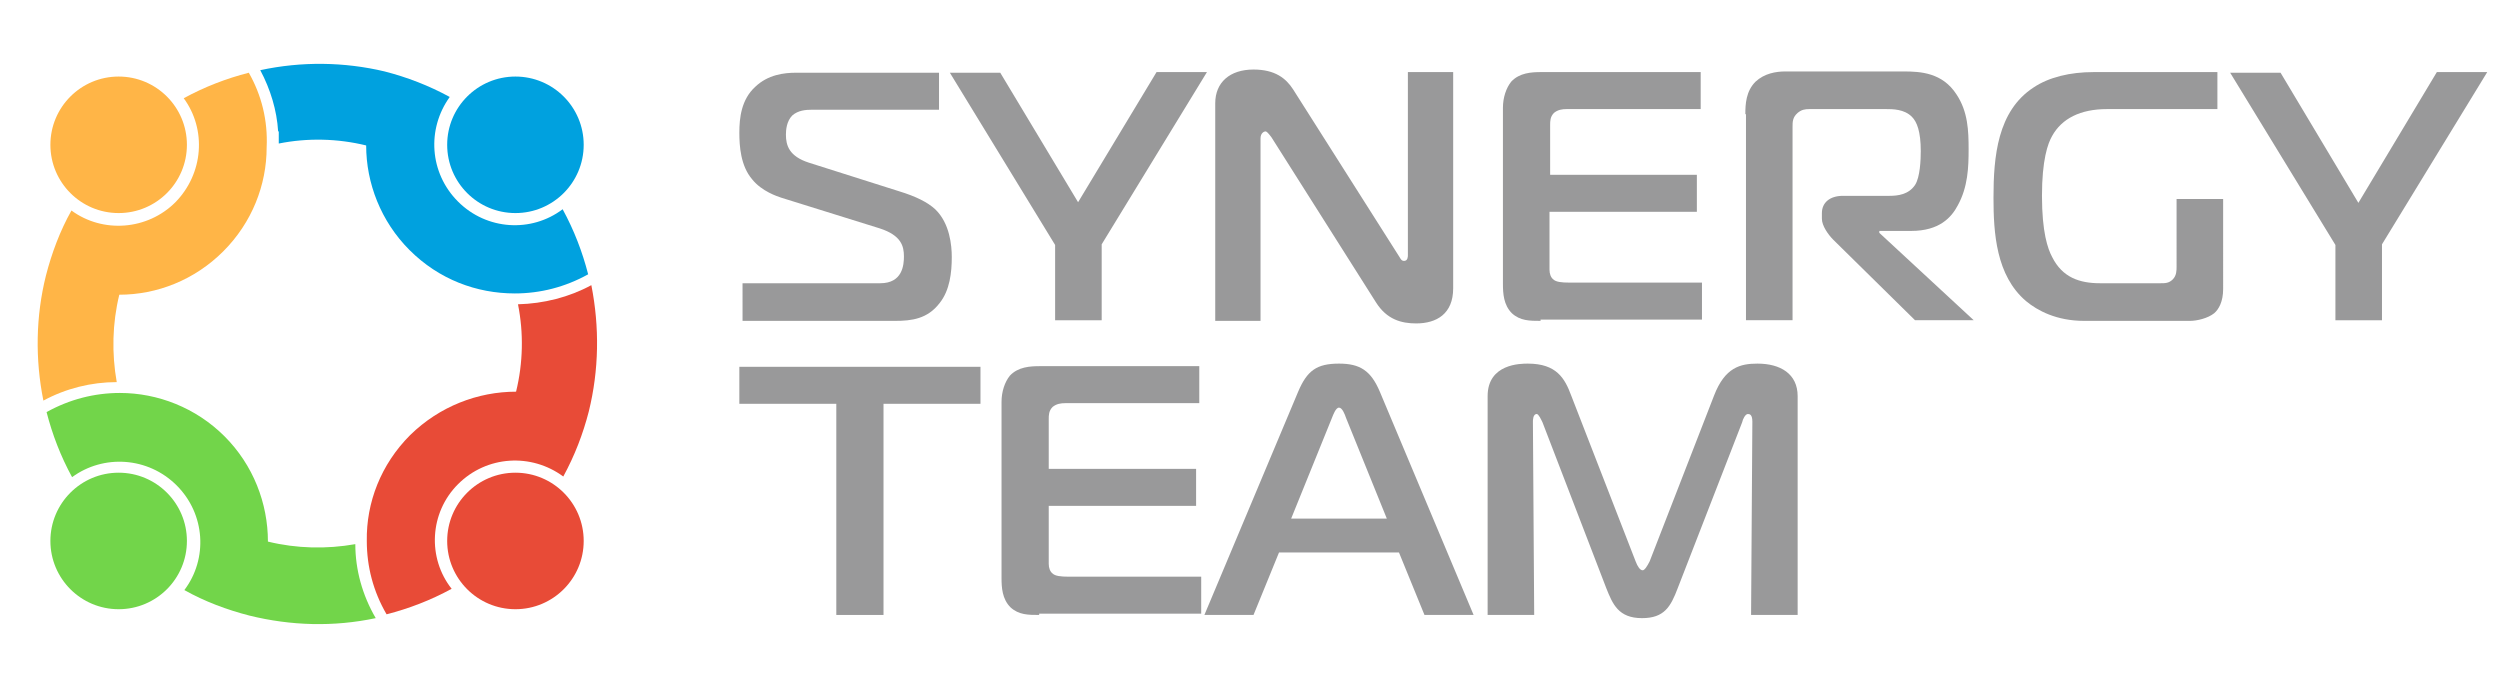 <?xml version="1.0" encoding="UTF-8"?> <!-- Generator: Adobe Illustrator 18.1.0, SVG Export Plug-In . SVG Version: 6.00 Build 0) --> <svg xmlns="http://www.w3.org/2000/svg" xmlns:xlink="http://www.w3.org/1999/xlink" id="finish" x="0px" y="0px" viewBox="0 0 391.9 107" xml:space="preserve"> <rect x="5.9" y="-5.3" fill="none" width="384" height="118.3"></rect> <g> <g> <path fill="#00A1DF" d="M71.8,31.6c-4.5-4.5-4.9-11.4-1.3-16.4c-3.3-1.8-6.7-3.1-10.2-4C54,9.7,47.3,9.6,40.8,11 c1.6,3,2.6,6.3,2.8,9.6l0.1,0l0,1.9c4.5-0.9,9.2-0.8,13.7,0.3c0,5.9,2.3,11.9,6.8,16.4c4.6,4.6,10.5,6.8,16.5,6.8 c4,0,7.9-1,11.5-3c-0.9-3.5-2.2-6.9-4-10.2C83.3,36.5,76.3,36.1,71.8,31.6z"></path> <circle fill="#00A1DF" cx="80.8" cy="22.7" r="10.7"></circle> </g> <g> <path fill="#FFB547" d="M39,11.4c-3.5,0.9-6.9,2.2-10.2,4c3.6,4.9,3.1,11.8-1.3,16.3c-4.4,4.4-11.4,4.9-16.3,1.3 c-1.8,3.2-3.1,6.7-4,10.2c-1.6,6.4-1.7,13.1-0.4,19.6c3.5-1.9,7.5-2.9,11.5-2.9c-0.8-4.5-0.7-9.2,0.4-13.7 c5.9,0,11.8-2.3,16.3-6.8c4.5-4.5,6.8-10.4,6.8-16.3C42,18.9,41,14.9,39,11.4z"></path> <circle fill="#FFB547" cx="18.6" cy="22.7" r="10.7"></circle> </g> <g> <path fill="#72D54A" d="M55.7,85.3c-4.5,0.8-9.2,0.7-13.7-0.4c0-6-2.3-12-6.8-16.5c-4.5-4.5-10.5-6.8-16.4-6.8c-4,0-7.9,1-11.5,3 c0.9,3.5,2.2,6.9,4,10.2c4.9-3.6,11.9-3.2,16.4,1.3c4.5,4.5,4.9,11.5,1.2,16.4c3.2,1.8,6.7,3.1,10.2,4c6.5,1.6,13.2,1.8,19.8,0.4 C56.8,93.3,55.7,89.3,55.7,85.3z"></path> <circle fill="#72D54A" cx="18.6" cy="84.8" r="10.7"></circle> </g> <g> <path fill="#E84B37" d="M71.8,75.9c4.5-4.5,11.5-4.9,16.5-1.2c1.8-3.3,3.1-6.7,4-10.2c1.6-6.5,1.7-13.2,0.4-19.8 c-3.5,1.9-7.5,2.9-11.5,3c0.9,4.5,0.8,9.2-0.3,13.7c-6,0-12,2.3-16.6,6.8c-4.6,4.6-6.9,10.6-6.8,16.6c0,4,1,7.9,3.1,11.5 c3.5-0.9,6.9-2.2,10.2-4C67,87.5,67.3,80.4,71.8,75.9z"></path> <circle fill="#E84B37" cx="80.8" cy="84.8" r="10.7"></circle> </g> <g> <g> <path fill="#99999A" d="M116.4,44.4H138c3.5,0,3.7-2.9,3.7-4.2c0-1.6-0.4-3.3-3.8-4.4L122.5,31c-0.6-0.2-3.1-1-4.6-2.9 c-1.8-2.1-2-5.2-2-7.3c0-2.3,0.3-5.2,2.5-7.2c2-1.9,4.5-2.2,6.4-2.2h22.4v5.8h-19.9c-1,0-2.2,0.1-3.1,0.9c-0.9,0.9-1,2.3-1,3 c0,1.7,0.5,3.4,3.6,4.4l14.2,4.5c2.6,0.8,4.4,1.7,5.6,2.8c2.3,2.2,2.6,5.7,2.6,7.5c0,2.4-0.3,5.2-1.9,7.2c-1.9,2.5-4.4,2.8-7,2.8 h-23.9V44.4z"></path> <path fill="#99999A" d="M181.3,11.3h7.9l-16.5,27v11.9h-7.3V38.4l-16.5-27h7.9L169,31.7L181.3,11.3z"></path> <path fill="#99999A" d="M227.8,45.2c0,4-2.6,5.5-5.8,5.5c-2.3,0-4.6-0.6-6.3-3.3l-16.4-25.9c-0.6-0.8-0.8-0.9-0.9-0.9 c-0.3,0-0.8,0.3-0.8,1.1v28.6h-7.1V16.2c0-3.3,2.3-5.3,6-5.3c3.4,0,5.1,1.4,6.2,3.1L219.2,40c0.3,0.4,0.4,0.9,0.9,0.9 c0.6,0,0.6-0.7,0.6-0.9V11.3h7.1V45.2z"></path> <path fill="#99999A" d="M241.5,50.3c-1.7,0-3.2,0-4.5-1.2c-1.3-1.3-1.4-3.1-1.4-4.6V16.9c0-1.6,0.5-3.1,1.3-4.1 c1.3-1.4,3.2-1.5,4.7-1.5h25v5.8h-21c-0.7,0-1.4,0.1-2,0.6c-0.6,0.6-0.6,1.3-0.6,1.9v7.8H266v5.8h-23.1v9.1 c0,0.6,0.2,1.2,0.6,1.5c0.4,0.4,1.3,0.5,2.5,0.5h20.8v5.8H241.5z"></path> <path fill="#99999A" d="M273.6,17.9c0-1.6,0.1-3.6,1.6-5.1c1.4-1.3,3.2-1.6,4.7-1.6h18.5c2.7,0,6.1,0.2,8.3,3.6 c1.8,2.7,1.9,5.7,1.9,8.6c0,2.8-0.1,5.9-1.7,8.8c-1,1.9-2.9,4-7.3,4h-5v0.3l14.8,13.7h-9.2l-12.8-12.6c-0.8-0.8-1.8-2.2-1.8-3.3 v-0.9c0-1.6,1.2-2.7,3.3-2.7h7.3c1.3,0,3-0.2,4-1.7c0.8-1.2,0.9-4,0.9-5.3c0-3.1-0.6-4.6-1.4-5.4c-1.2-1.2-3-1.2-4.1-1.2h-11.9 c-0.8,0-1.3,0.1-1.9,0.6c-0.8,0.7-0.8,1.4-0.8,2.2v30.3h-7.3V17.9z"></path> <path fill="#99999A" d="M348.5,45.3c0,2-0.7,3.2-1.4,3.8c-1,0.8-2.7,1.2-3.8,1.2h-16.6c-4.3,0-7.3-1.6-9.1-3.1 c-4.7-4-5.1-10.7-5.1-16.2c0-6.4,0.6-13.6,6.3-17.3c2.4-1.6,5.7-2.4,9.4-2.4h19.4v5.8h-17.3c-4.2,0-7.1,1.5-8.6,4.2 c-0.7,1.2-1.6,3.8-1.6,9.4c0,5.7,0.9,8.3,1.6,9.6c1.6,3.2,4.3,4.1,7.5,4.1h9.5c0.7,0,1.3,0,1.9-0.6c0.6-0.6,0.6-1.4,0.6-2V31.2 h7.3V45.3z"></path> <path fill="#99999A" d="M382,11.3h7.9l-16.5,27v11.9h-7.3V38.4l-16.5-27h7.9l12.2,20.4L382,11.3z"></path> </g> <g> <path fill="#99999A" d="M131.1,96.4V63.3h-15.2v-5.8h37.8v5.8h-15.2v33.1H131.1z"></path> <path fill="#99999A" d="M162.9,96.4c-1.7,0-3.2,0-4.5-1.2c-1.3-1.3-1.4-3.1-1.4-4.6V63c0-1.6,0.5-3.1,1.3-4.1 c1.3-1.4,3.2-1.5,4.7-1.5h25v5.8h-21c-0.7,0-1.4,0.1-2,0.6c-0.6,0.6-0.6,1.3-0.6,1.9v7.8h23.1v5.8h-23.1v9.1 c0,0.6,0.2,1.2,0.6,1.5c0.4,0.4,1.3,0.5,2.5,0.5h20.8v5.8H162.9z"></path> <path fill="#99999A" d="M203.5,61.4c1.4-3.3,2.9-4.4,6.4-4.4c3.3,0,5,1.1,6.4,4.4l14.7,35h-7.7l-4-9.8h-18.8l-4,9.8h-7.7 L203.5,61.4z M202.4,81.3h15L211,65.5c-0.2-0.6-0.6-1.6-1.1-1.6c-0.5,0-0.9,1.1-1.1,1.6L202.4,81.3z"></path> <path fill="#99999A" d="M263,92.2c-1.1,2.9-2.1,4.7-5.6,4.7c-3.7,0-4.6-2.2-5.6-4.7l-10-26c-0.2-0.4-0.6-1.3-0.9-1.3 c-0.6,0-0.6,1-0.6,1.2l0.2,30.3h-7.3V62.1c0-5.1,5.2-5.1,6.3-5.1c4.5,0,5.8,2.3,6.8,5l10.1,26c0.3,0.8,0.7,1.4,1.1,1.4 c0.3,0,0.7-0.6,1.1-1.4l10.1-26c1.7-4.4,4.1-5,6.8-5c3.6,0,6.3,1.6,6.3,5.1v34.3h-7.3l0.2-30.3c0-1.1-0.4-1.2-0.7-1.2 c-0.4,0-0.8,0.8-0.9,1.3L263,92.2z"></path> </g> </g> </g> </svg> 